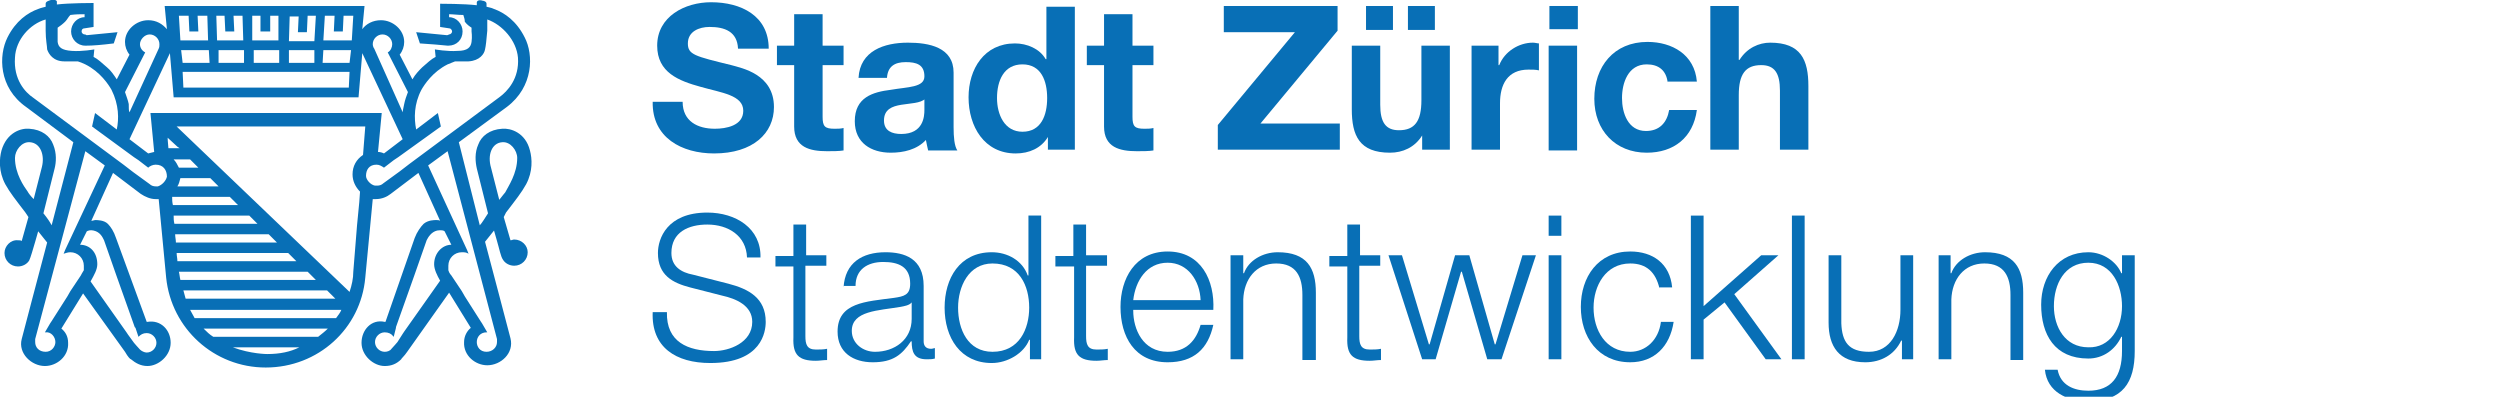 <?xml version="1.0" encoding="utf-8"?>
<!-- Generator: Adobe Illustrator 21.1.0, SVG Export Plug-In . SVG Version: 6.00 Build 0)  -->
<svg version="1.1" id="Ebene_1" xmlns="http://www.w3.org/2000/svg" xmlns:xlink="http://www.w3.org/1999/xlink" x="0px" y="0px"
	 width="334px" height="53px" viewBox="0 0 334 53" enable-background="new 0 0 334 53" xml:space="preserve">
<style type="text/css">
	.st0{display:none;}
	.st1{display:inline;}
	.st2{fill:#0070BC;}
	.st3{fill:#086FB6;}
</style>
<g id="Ebene_1" class="st0">
	<g class="st1">
		<g>
			<path class="st2" d="M90.2,13.3c0,2.5,1.9,3.5,4.1,3.5c1.4,0,3.6-0.4,3.6-2.3c0-2-2.8-2.4-5.6-3.1c-2.8-0.7-5.6-1.8-5.6-5.3
				c0-3.8,3.6-5.7,7-5.7c3.9,0,7.5,1.7,7.5,6h-4c-0.1-2.3-1.7-2.8-3.7-2.8c-1.3,0-2.8,0.6-2.8,2.1c0,1.4,0.9,1.6,5.6,2.8
				c1.4,0.3,5.6,1.2,5.6,5.5c0,3.4-2.7,6-7.8,6c-4.1,0-8-2-8-6.7L90.2,13.3L90.2,13.3z"/>
			<path class="st2" d="M109,6h2.7v2.5H109v6.7c0,1.3,0.3,1.6,1.6,1.6c0.4,0,0.8,0,1.2-0.1v2.9c-0.6,0.1-1.4,0.1-2.2,0.1
				c-2.3,0-4.3-0.5-4.3-3.2v-8h-2.3V6h2.3V1.9h3.7C109,1.9,109,6,109,6z"/>
			<path class="st2" d="M114.3,10.1c0.2-3.5,3.3-4.5,6.4-4.5c2.7,0,6,0.6,6,3.9v7.1c0,1.2,0.1,2.5,0.5,3h-3.8
				c-0.1-0.4-0.2-0.9-0.3-1.3c-1.2,1.2-2.9,1.7-4.6,1.7c-2.6,0-4.6-1.3-4.6-4.1c0-3.1,2.3-3.8,4.6-4.1c2.3-0.3,4.4-0.3,4.4-1.8
				c0-1.6-1.1-1.8-2.4-1.8c-1.4,0-2.3,0.6-2.5,2C118,10.1,114.3,10.1,114.3,10.1z M122.9,12.9c-0.6,0.6-1.9,0.6-3.1,0.8
				c-1.2,0.2-2.2,0.6-2.2,2c0,1.4,1.1,1.7,2.3,1.7c2.9,0,3-2.3,3-3.1C122.9,14.3,122.9,12.9,122.9,12.9z"/>
			<g>
				<path class="st2" d="M139.3,17.8L139.3,17.8c-0.9,1.5-2.4,2.1-4.2,2.1c-4.1,0-6.1-3.5-6.1-7.3c0-3.6,2-7,6-7c1.6,0,3.2,0.7,4,2
					h0.1V0.8h3.7v18.7h-3.5L139.3,17.8L139.3,17.8z M136.1,8.4c-2.4,0-3.3,2.1-3.3,4.3c0,2.1,1,4.4,3.3,4.4c2.5,0,3.2-2.1,3.2-4.4
					C139.3,10.5,138.5,8.4,136.1,8.4z"/>
				<path class="st2" d="M150.9,6h2.7v2.5h-2.7v6.7c0,1.3,0.3,1.6,1.6,1.6c0.4,0,0.8,0,1.2-0.1v2.9c-0.6,0.1-1.4,0.1-2.2,0.1
					c-2.3,0-4.3-0.5-4.3-3.2v-8h-2.3V6h2.3V1.9h3.7L150.9,6L150.9,6z"/>
			</g>
			<path class="st2" d="M163,16.3l10-12h-9.3V0.8h14.7V4l-10,12h10.3v3.5H163L163,16.3L163,16.3z"/>
			<path class="st2" d="M193.7,19.5h-3.5v-1.9h-0.1c-0.9,1.5-2.6,2.3-4.1,2.3c-4,0-5-2.2-5-5.6V6h3.7v7.7c0,2.2,0.7,3.3,2.4,3.3
				c2,0,2.9-1.1,2.9-3.9V6h3.7L193.7,19.5L193.7,19.5z M182.9,0.8h3.5v3.1h-3.5V0.8z M188.3,0.8h3.5v3.1h-3.5V0.8z"/>
			<path class="st2" d="M197.1,6h3.5v2.5h0.1c0.7-1.7,2.5-2.9,4.3-2.9c0.3,0,0.6,0.1,0.8,0.1v3.5c-0.3-0.1-0.9-0.1-1.3-0.1
				c-2.7,0-3.7,2-3.7,4.4v6.1h-3.7L197.1,6L197.1,6z"/>
			<path class="st2" d="M211.8,3.9h-3.7V0.8h3.7V3.9z M208.1,6h3.7v13.6h-3.7V6z"/>
			<path class="st2" d="M224.1,10.7c-0.2-1.5-1.2-2.3-2.8-2.3c-2.4,0-3.2,2.4-3.2,4.4c0,1.9,0.8,4.3,3.1,4.3c1.7,0,2.7-1.1,3-2.8
				h3.6c-0.5,3.6-3,5.6-6.5,5.6c-4.1,0-6.8-2.9-6.8-6.9c0-4.2,2.5-7.3,6.9-7.3c3.2,0,6.1,1.7,6.4,5.1
				C227.7,10.7,224.1,10.7,224.1,10.7z"/>
			<path class="st2" d="M230.2,0.8h3.7v7.1h0.1c0.9-1.5,2.6-2.3,4-2.3c4,0,5,2.2,5,5.6v8.3h-3.7v-7.7c0-2.2-0.7-3.3-2.4-3.3
				c-2,0-2.9,1.1-2.9,3.9v7.1h-3.7L230.2,0.8L230.2,0.8z"/>
			<g>
				<path class="st2" d="M87.4,29.3h8.3c3.4,0,5.6,2,5.6,5.3c0,3.4-2.2,5.4-5.6,5.4h-6.5v8h-1.8V29.3L87.4,29.3z M89.2,38.4h6.1
					c2.5,0,4.2-1.3,4.2-3.8c0-2.6-1.7-3.8-4.2-3.8h-6.1V38.4z"/>
				<path class="st2" d="M104.1,34.5h1.5v3.2h0.1c0.8-2.2,2.7-3.5,5.1-3.4v1.7c-3-0.2-5,2-5,4.9V48h-1.7
					C104.1,48,104.1,34.5,104.1,34.5z"/>
				<path class="st2" d="M112.7,38.6c0.2-3.2,2.4-4.5,5.5-4.5c2.4,0,5,0.7,5,4.4v7.2c0,0.6,0.3,1,1,1c0.2,0,0.4-0.1,0.5-0.1v1.4
					c-0.4,0.1-0.6,0.1-1.1,0.1c-1.7,0-1.9-0.9-1.9-2.4h-0.1c-1.2,1.8-2.3,2.8-4.9,2.8c-2.5,0-4.5-1.2-4.5-4c0-3.8,3.7-3.9,7.3-4.4
					c1.4-0.2,2.1-0.3,2.1-1.8c0-2.2-1.6-2.8-3.5-2.8c-2,0-3.6,0.9-3.6,3.1L112.7,38.6L112.7,38.6z M121.5,40.6L121.5,40.6
					c-0.3,0.4-1,0.5-1.4,0.6c-2.8,0.5-6.3,0.5-6.3,3.1c0,1.7,1.5,2.7,3,2.7c2.5,0,4.7-1.6,4.7-4.2V40.6z M114.9,32.1v-2.6h1.8v2.6
					L114.9,32.1L114.9,32.1z M119.6,32.1v-2.6h1.8v2.6L119.6,32.1L119.6,32.1z"/>
				<path class="st2" d="M135.1,38.4c-0.1-2-1.7-3-3.5-3c-1.5,0-3.2,0.6-3.2,2.3c0,1.5,1.7,2,2.8,2.3l2.2,0.5
					c1.9,0.3,3.9,1.4,3.9,3.8c0,2.9-2.9,4.1-5.4,4.1c-3.1,0-5.3-1.5-5.6-4.8h1.7c0.1,2.2,1.8,3.4,4,3.4c1.5,0,3.7-0.7,3.7-2.6
					c0-1.6-1.5-2.1-3-2.5l-2.1-0.5c-2.1-0.6-3.8-1.3-3.8-3.6c0-2.8,2.7-3.8,5.1-3.8c2.7,0,4.9,1.4,5,4.4L135.1,38.4L135.1,38.4z"/>
				<path class="st2" d="M140.2,29.3h1.7v2.6h-1.7V29.3z M140.2,34.5h1.7V48h-1.7V34.5z"/>
				<path class="st2" d="M157.4,48h-1.5v-2.6h-0.1c-0.7,1.8-2.9,3-4.8,3c-4.1,0-6.1-3.3-6.1-7.2c0-3.8,2-7.2,6.1-7.2c2,0,4,1,4.7,3
					h0.1v-7.8h1.7V48z M151,47c3.5,0,4.7-3,4.7-5.8c0-2.8-1.2-5.8-4.7-5.8c-3.1,0-4.4,3-4.4,5.8S147.9,47,151,47z"/>
				<path class="st2" d="M161.1,29.3h1.7v2.6h-1.7V29.3z M161.1,34.5h1.7V48h-1.7V34.5z"/>
				<path class="st2" d="M166.3,38.6c0.2-3.2,2.4-4.5,5.5-4.5c2.4,0,5,0.7,5,4.4v7.2c0,0.6,0.3,1,1,1c0.2,0,0.4-0.1,0.5-0.1v1.4
					c-0.4,0.1-0.6,0.1-1.1,0.1c-1.7,0-1.9-0.9-1.9-2.4h-0.1c-1.2,1.8-2.3,2.8-4.9,2.8c-2.5,0-4.5-1.2-4.5-4c0-3.8,3.7-3.9,7.3-4.4
					c1.4-0.2,2.1-0.3,2.1-1.8c0-2.2-1.6-2.8-3.5-2.8c-2,0-3.6,0.9-3.6,3.1L166.3,38.6L166.3,38.6L166.3,38.6z M175.2,40.6
					L175.2,40.6c-0.3,0.4-1,0.5-1.4,0.6c-2.8,0.5-6.3,0.5-6.3,3.1c0,1.7,1.5,2.7,3,2.7c2.5,0,4.7-1.6,4.7-4.2V40.6z"/>
				<path class="st2" d="M180.7,29.3h1.7V48h-1.7V29.3z"/>
				<path class="st2" d="M197.9,48h-1.5v-2.6h-0.1c-0.7,1.8-2.9,3-4.8,3c-4.1,0-6.1-3.3-6.1-7.2c0-3.8,2-7.2,6.1-7.2c2,0,4,1,4.7,3
					h0.1v-7.8h1.6L197.9,48L197.9,48L197.9,48z M191.5,47c3.5,0,4.7-3,4.7-5.8c0-2.8-1.2-5.8-4.7-5.8c-3.1,0-4.4,3-4.4,5.8
					S188.4,47,191.5,47z"/>
				<path class="st2" d="M202.6,41.7c0,2.4,1.3,5.3,4.5,5.3c2.4,0,3.7-1.4,4.3-3.5h1.6c-0.7,3.1-2.5,4.8-5.9,4.8
					c-4.3,0-6.1-3.3-6.1-7.2c0-3.6,1.8-7.2,6.1-7.2c4.4,0,6.1,3.8,6,7.6L202.6,41.7L202.6,41.7z M211.3,40.3
					c-0.1-2.5-1.6-4.8-4.3-4.8c-2.7,0-4.2,2.4-4.5,4.8H211.3z"/>
				<path class="st2" d="M215.7,34.5h1.5V37h0.1c0.8-1.8,2.6-3,4.8-3c4.1,0,6.1,3.3,6.1,7.2s-2,7.2-6.1,7.2c-2,0-4-1-4.7-3h-0.1V53
					h-1.7L215.7,34.5L215.7,34.5z M222.1,35.5c-3.6,0-4.7,2.7-4.7,5.8c0,2.8,1.2,5.8,4.7,5.8c3.1,0,4.4-3,4.4-5.8
					C226.6,38.4,225.3,35.5,222.1,35.5z"/>
				<path class="st2" d="M231.1,38.6c0.2-3.2,2.4-4.5,5.5-4.5c2.4,0,5,0.7,5,4.4v7.2c0,0.6,0.3,1,1,1c0.2,0,0.4-0.1,0.5-0.1v1.4
					c-0.4,0.1-0.6,0.1-1.1,0.1c-1.7,0-1.9-0.9-1.9-2.4H240c-1.2,1.8-2.3,2.8-4.9,2.8c-2.5,0-4.5-1.2-4.5-4c0-3.8,3.7-3.9,7.3-4.4
					c1.4-0.2,2.1-0.3,2.1-1.8c0-2.2-1.6-2.8-3.5-2.8c-2,0-3.6,0.9-3.6,3.1L231.1,38.6L231.1,38.6L231.1,38.6z M240,40.6L240,40.6
					c-0.3,0.4-1,0.5-1.4,0.6c-2.8,0.5-6.3,0.5-6.3,3.1c0,1.7,1.5,2.7,3,2.7c2.5,0,4.7-1.6,4.7-4.2L240,40.6L240,40.6z"/>
				<path class="st2" d="M245.4,34.5h1.5v3.2h0.1c0.8-2.2,2.7-3.5,5.1-3.4v1.7c-3-0.2-5,2-5,4.9V48h-1.7L245.4,34.5L245.4,34.5z"/>
				<path class="st2" d="M256.8,34.5h2.8v1.4h-2.8V45c0,1.1,0.2,1.7,1.3,1.8c0.5,0,0.9,0,1.4-0.1v1.4c-0.5,0-1,0.1-1.5,0.1
					c-2.2,0-3-0.7-2.9-3v-9.3h-2.4v-1.4h2.4v-4.1h1.7L256.8,34.5L256.8,34.5z"/>
				<path class="st2" d="M263.5,41.7c0,2.4,1.3,5.3,4.5,5.3c2.4,0,3.7-1.4,4.2-3.5h1.7c-0.7,3.1-2.5,4.8-5.9,4.8
					c-4.3,0-6.1-3.3-6.1-7.2c0-3.6,1.8-7.2,6.1-7.2c4.4,0,6.1,3.8,6,7.6L263.5,41.7L263.5,41.7z M272.2,40.3
					c-0.1-2.5-1.6-4.8-4.3-4.8c-2.7,0-4.2,2.4-4.5,4.8H272.2z"/>
				<path class="st2" d="M276.6,34.5h1.5v2.3h0.1c0.9-1.6,2.3-2.7,4.4-2.7c1.8,0,3.4,0.9,3.9,2.6c0.8-1.8,2.5-2.6,4.3-2.6
					c3,0,4.5,1.5,4.5,4.7V48h-1.7v-9.1c0-2.2-0.8-3.4-3.2-3.4c-2.9,0-3.7,2.4-3.7,4.9V48h-1.7v-9.2c0-1.8-0.7-3.4-2.8-3.4
					c-2.9,0-4,2.2-4,5V48h-1.6L276.6,34.5L276.6,34.5L276.6,34.5z"/>
				<path class="st2" d="M300,41.7c0,2.4,1.3,5.3,4.5,5.3c2.4,0,3.7-1.4,4.2-3.5h1.7c-0.7,3.1-2.5,4.8-5.9,4.8
					c-4.3,0-6.1-3.3-6.1-7.2c0-3.6,1.8-7.2,6.1-7.2c4.4,0,6.1,3.8,6,7.6L300,41.7L300,41.7z M308.8,40.3c-0.1-2.5-1.6-4.8-4.3-4.8
					c-2.7,0-4.2,2.4-4.5,4.8H308.8z"/>
				<path class="st2" d="M313.1,34.5h1.6v2.3h0.1c0.6-1.6,2.4-2.7,4.3-2.7c3.8,0,5,2,5,5.2V48h-1.7v-8.4c0-2.3-0.8-4.1-3.4-4.1
					c-2.6,0-4.2,2-4.2,4.6V48h-1.6V34.5z"/>
				<path class="st2" d="M330.4,34.5h2.8v1.4h-2.8V45c0,1.1,0.2,1.7,1.3,1.8c0.5,0,0.9,0,1.4-0.1v1.4c-0.5,0-1,0.1-1.5,0.1
					c-2.2,0-3-0.7-2.9-3v-9.3h-2.4v-1.4h2.4v-4.1h1.7L330.4,34.5L330.4,34.5z"/>
			</g>
		</g>
		<g>
			<path class="st2" d="M68.3,31.9c-0.2,0-0.3,0-0.5,0.1l-0.9-3.1l0.4-0.6c1.3-1.7,2.1-2.7,2.7-3.8c0.9-1.7,0.8-3.4,0.5-4.5
				c-0.7-2.4-2.6-3-3.7-2.9c-1.7,0.1-2.7,1-3.2,2.1c-0.5,1.2-0.4,2.4-0.2,3.2l1.5,5.9c-0.5,0.6-0.9,1.2-1.1,1.6l-2.8-11l6.3-4.7
				c3.6-2.7,3.6-6.9,2.4-9.3c-1.1-2.2-2.7-3.3-4.1-3.8C65.2,1,64.9,1,64.7,0.9c0-0.2,0-0.3,0-0.4c0-0.3-0.4-0.4-0.7-0.5
				c-0.6-0.1-0.8,0.1-0.8,0.2l0,0.4c-1.5-0.2-4.8-0.1-4.8-0.1l0,0.9v2.3l1.3,0.2c0.1,0,0.3,0.1,0.3,0.4c0,0.2-0.2,0.4-0.4,0.4
				c-0.2,0-0.2,0.1-0.3,0h0l-4-0.4l0.5,1.5c1.6,0.2,2.8,0.3,3.7,0.3c0,0,0.1,0,0.1,0c1.1,0,1.9-0.9,1.9-1.9c0-1-0.8-1.9-1.8-1.9V1.9
				c0.5,0,1.2,0,1.9,0.1c0.1,0.3,0.2,0.6,0.5,0.9c0.3,0.3,0.7,0.6,0.9,0.8l0,0.5c0,0,0,0.8,0,1.4c-0.1,0.6-0.5,1.1-1.9,1.2
				c-1.4,0-3-0.2-3-0.2l0.1,1c-0.5,0.3-1.1,0.8-1.8,1.4c-0.5,0.4-0.9,1-1.3,1.6l-1.7-3.3c0.4-0.5,0.6-1.1,0.6-1.7
				c0-1.6-1.5-2.9-3-2.9c-1,0-1.9,0.5-2.5,1.2l0.3-3.1H35.6h-0.5H22l0.3,3.1c-0.5-0.7-1.4-1.2-2.5-1.2c-1.6,0-3,1.3-3,2.9
				c0,0.6,0.2,1.2,0.6,1.7l-1.7,3.3c-0.4-0.7-0.9-1.2-1.3-1.6c-0.7-0.6-1.2-1.1-1.8-1.4l0.1-1c0,0-1.7,0.3-3,0.2
				C8.2,6.7,7.8,6.2,7.8,5.6c-0.1-0.6,0-1.4,0-1.4l0-0.5C8,3.5,8.3,3.3,8.7,2.9C9,2.6,9.1,2.3,9.2,2c0.7-0.1,1.4-0.1,1.9-0.1v0.4
				c-1,0.1-1.8,0.9-1.8,1.9c0,1.1,0.9,1.9,1.9,1.9c0,0,0.1,0,0.1,0c0.9,0,2.1-0.2,3.7-0.3l0.5-1.5l-4,0.4h0c-0.1,0-0.1,0-0.3,0
				c-0.2,0-0.4-0.2-0.4-0.4c0-0.2,0.2-0.4,0.3-0.4l1.3-0.2V1.4l0-0.9c0,0-3.3,0-4.8,0.1l0-0.4c0-0.1-0.2-0.4-0.8-0.2
				C6.4,0.1,6.1,0.2,6.1,0.5c0,0.1,0,0.2,0,0.4C5.8,1,5.5,1,5.1,1.2C3.7,1.7,2.1,2.8,1,5c-1.2,2.3-1.2,6.6,2.4,9.3l6.3,4.7L6.9,30
				c-0.3-0.3-0.7-1-1.1-1.6l1.5-6c0.2-0.9,0.3-2.1-0.2-3.2c-0.4-1.1-1.5-2-3.2-2.1c-1.1-0.1-3,0.5-3.7,2.9c-0.3,1.1-0.4,2.8,0.5,4.5
				c0.6,1.1,1.4,2.1,2.7,3.8l0.4,0.6L2.9,32c-0.2,0-0.3-0.1-0.5-0.1c-1.1,0-1.8,0.8-1.8,1.7c0,1,0.8,1.8,1.8,1.8
				c0.6,0,1.2-0.3,1.5-0.8c0.3-0.4,0.5-1.5,0.8-2.5l0.4-1.4l1.2,1.5C5.6,34.9,3,44.9,2.9,45.1C2.5,47,4.2,48.7,6,48.7
				c1.6,0,3.1-1.3,3.1-3.1c0-0.8-0.4-1.5-0.9-1.9l2.9-4.6l5.5,7.8c0.4,0.6,0.8,0.9,0.8,0.9c0.6,0.6,1.3,0.9,2.2,0.9
				c1.5,0,3.1-1.4,3.1-3.1c0-1.7-1.3-3.1-3.1-2.8c0,0-0.1,0-0.1,0l-3.9-11.2c-0.3-0.9-0.7-1.5-1.1-1.9c-0.6-0.5-1.4-0.5-1.7-0.5
				c-0.1,0-0.3,0-0.5,0.1l2.9-6.3l3.7,2.8c0.5,0.4,1.2,0.7,1.9,0.7c0.1,0,0.3,0,0.4,0l1,10.4c0.3,3.5,2,6.6,4.5,8.7v0h0
				c2.3,2,5.3,3.2,8.6,3.2c6.9,0,12.6-5.2,13.2-11.9l1-10.4c0.1,0,0.2,0,0.4,0c0.7,0,1.4-0.3,2-0.7l3.7-2.8l2.9,6.3
				c-0.2,0-0.4-0.1-0.5-0.1c-0.3,0-1.2,0-1.7,0.5c-0.4,0.4-0.8,1-1.1,1.9l-3.9,11.2c0,0-0.1,0-0.1,0c-1.8-0.3-3.1,1.1-3.1,2.8
				c0,1.7,1.6,3.1,3.1,3.1c0.9,0,1.6-0.4,2.2-0.9c0.1,0,0.4-0.3,0.8-0.9l5.5-7.8l2.9,4.6c-0.5,0.4-0.9,1-0.9,1.9
				c-0.1,1.8,1.5,3.1,3.1,3.1c1.8,0,3.5-1.7,3.1-3.6c0-0.2-2.7-10.1-3.4-12.9l1.2-1.5l0.4,1.4c0.3,1,0.5,2.1,0.8,2.5
				c0.3,0.5,0.9,0.8,1.5,0.8c1,0,1.8-0.8,1.8-1.8C70.1,32.7,69.3,31.8,68.3,31.9z M5.5,22.3l-1.1,4.3c-0.4-0.5-0.7-0.9-0.8-1
				C3.2,24.9,2,23.2,2,21.1c0-1,0.9-2.2,2-2.1C5.4,19.1,6,20.7,5.5,22.3z M50.8,4.6c0.7,0,1.3,0.7,1.3,1.3c0,0.5-0.3,0.9-0.7,1.1
				l2.7,5.3c-0.2,0.6-0.4,1.1-0.5,1.6c-0.1,0.5-0.1,0.8-0.2,1.1l-3.9-8.5c-0.1-0.2-0.2-0.4-0.2-0.6C49.5,5.1,50.1,4.6,50.8,4.6z
				 M43.2,2.1h1.2l-0.1,2.1h1.2l0.1-2.1h1.3l-0.2,3.3H43L43.2,2.1z M43,6.6h3.6l-0.1,1.7h-3.6L43,6.6z M35.1,9.5h0.4h10.9l-0.1,2.1
				H35.9h-1.1H24.4l-0.1-2.1H35.1z M33.6,6.6h1.5h0.4h1.5l0,1.7h-1.5h-0.4h-1.5L33.6,6.6z M38.5,2.1h1.2l-0.1,2.1h1.2l0.1-2.1h1.1
				l-0.1,3.3h-3.4L38.5,2.1z M38.4,6.6h3.4l-0.1,1.7h-3.4L38.4,6.6z M34.7,2.1l0,2.1H36V2.1h1.1l0,3.3h-1.5h-0.4h-1.5l0-3.3
				C33.6,2.1,34.7,2.1,34.7,2.1z M32.4,8.3H29l-0.1-1.7h3.4L32.4,8.3z M29.9,2.1l0.1,2.1h1.2l-0.1-2.1h1.2l0.1,3.3h-3.4l-0.1-3.3
				C28.8,2.1,29.9,2.1,29.9,2.1z M27.8,8.3h-3.6l-0.1-1.7h3.6L27.8,8.3z M25.1,2.1l0.1,2.1h1.2l-0.1-2.1h1.2l0.2,3.3H24l-0.2-3.3
				C23.8,2.1,25.1,2.1,25.1,2.1z M19.2,7c-0.4-0.2-0.6-0.7-0.6-1.1c0-0.7,0.6-1.3,1.3-1.3c0.7,0,1.3,0.6,1.3,1.3
				c0,0.2-0.1,0.4-0.2,0.6L17.2,15c0-0.2-0.1-0.6-0.2-1.1c-0.1-0.5-0.3-1.1-0.5-1.6L19.2,7z M12.5,30.7c0.8,0.2,1.2,0.9,1.4,1.3
				c0.1,0.3,2.9,8.3,4.1,11.6l0,0.1l0.4,1.2l0.1-0.1c0.2-0.3,0.6-0.4,1.1-0.4c0.7,0,1.3,0.6,1.3,1.3c0,0.7-0.6,1.3-1.3,1.3
				c-0.3,0-0.7-0.1-0.9-0.4c-0.2-0.2-0.8-0.9-0.8-0.9l-0.8-1.1l-0.2-0.3l-4.8-6.8c0.5-0.8,0.9-1.6,0.9-2.2c0-1.6-1-2.6-2.3-2.6
				l0.9-1.8C11.7,30.7,12,30.6,12.5,30.7z M8.7,33.3l-0.2,0.5c0.3-0.2,0.6-0.2,0.9-0.2c1,0,1.8,0.8,1.8,1.8c0,0.1,0,0.2,0,0.3
				c0,0,0,0.1,0,0.1c0,0,0,0.1,0,0.2l0,0c-0.1,0.4-0.4,0.7-0.4,0.7l-1.4,2.1l-0.4,0.7l-2.1,3.3l-0.2,0.3l-0.7,1.1H6
				c0.8,0,1.3,0.6,1.3,1.3c0,0.5-0.4,1.3-1.2,1.3c-0.8,0-1.4-0.6-1.4-1.3c0-0.1,0-0.3,0-0.4l6.6-25l2.6,1.9L8.7,33.3z M21,24.7
				c-0.1,0-0.2,0-0.3,0c-0.3,0-0.6-0.1-0.8-0.2l-2.1-1.6l-1.3-1L4.4,13.1c-1.1-0.8-2.7-2.6-2.5-5.4C2.1,5.3,4,3.2,6,2.6
				c0,0.5,0,1.1,0,1.5c0.1,1.2,0.2,2.1,0.3,2.5C6.5,7.2,7,8.1,8.6,8.1c0.5,0,1.2,0,1.8,0c0.3,0.1,0.7,0.3,1,0.4c2,1,3,2.7,3.5,3.4
				c1,1.9,1,3.8,0.7,5.2L12.6,15l-0.4,1.8l5.6,4.1l0.6,0.4l1.3,1c0.3-0.2,0.6-0.4,1-0.4l0,0c1,0,1.4,0.7,1.4,1.5
				C22.1,23.9,21.6,24.5,21,24.7z M22.5,20.7c-0.2-1.4-0.3-2.8-0.3-2.8l2.8,3h-2.3C22.6,20.8,22.6,20.7,22.5,20.7z M23.9,22.6h2.9
				l1.6,1.5h-4.5c0.1-0.3,0.1-0.6,0.1-0.9C24,23,23.9,22.8,23.9,22.6z M22.9,25.9h7.3l1.6,1.5H23C22.9,26.9,22.9,26.4,22.9,25.9z
				 M23.1,29.2h10.5l1.6,1.5h-12C23.2,30.2,23.1,29.7,23.1,29.2z M23.3,32.4H37l1.6,1.5H23.5C23.4,33.5,23.4,33,23.3,32.4z
				 M23.7,35.7h16.7l1.6,1.5H24C23.9,36.8,23.8,36.3,23.7,35.7z M35.5,47.3c-2,0-4.1-0.4-6.2-1.7h12.2
				C39.9,46.6,37.4,47.3,35.5,47.3z M43.3,43.8H27.1c-0.4-0.4-0.9-1-1.2-1.5h18.7C44.3,42.8,43.8,43.3,43.3,43.8z M25,40.6
				c-0.2-0.5-0.4-1-0.5-1.5h19.4l1.6,1.5H25z M48.2,20.6c-0.8,0.6-1.4,1.5-1.4,2.6c0,0.9,0.4,1.7,1,2.3l-0.1,1.4l-0.3,3.1l-0.5,6.2
				c-0.1,0.9-0.2,1.9-0.5,2.7l-23-22.1h25.1L48.2,20.6z M20,15.1l0.5,5.1c-0.3,0-0.6,0.1-0.8,0.2l-2.5-1.9l5.3-11.4l0.5,5.9h11.8
				h1.1h11.8l0.5-5.9l5.3,11.4L51,20.4c-0.3-0.1-0.5-0.2-0.8-0.2l0.5-5.1C50.7,15.1,20,15.1,20,15.1z M54.4,21.9l-1.3,1l-2.2,1.6
				c-0.2,0.2-0.5,0.2-0.8,0.2c-0.1,0-0.2,0-0.3,0c-0.6-0.2-1.1-0.8-1.1-1.3c0-0.7,0.4-1.5,1.4-1.5l0,0c0.4,0,0.7,0.2,1,0.4l1.3-1
				l0.6-0.4l5.6-4.1L58.1,15l-2.9,2.2c-0.3-1.4-0.3-3.3,0.7-5.2c0.4-0.7,1.5-2.4,3.5-3.4c0.4-0.2,0.7-0.3,1-0.4c0.6,0,1.2,0,1.8,0
				c1.5,0,2.1-1,2.2-1.6c0.1-0.4,0.2-1.3,0.3-2.5c0-0.4,0-1,0-1.5c2,0.6,3.9,2.7,4.1,5.1c0.2,2.9-1.3,4.6-2.5,5.4L54.4,21.9z
				 M53.8,44.2l-0.2,0.3l-0.8,1.1c0,0-0.6,0.7-0.8,0.9c-0.2,0.2-0.6,0.4-0.9,0.4c-0.7,0-1.3-0.6-1.3-1.3c0-0.7,0.6-1.3,1.3-1.3
				c0.5,0,0.8,0.2,1.1,0.4l0.1,0.1l0.4-1.2l0-0.1c1.1-3.3,3.9-11.2,4.1-11.6c0.2-0.4,0.5-1.1,1.4-1.3c0.5-0.1,0.8,0,1,0.1l0.9,1.8
				c-1.3,0-2.3,1-2.3,2.6c0,0.7,0.4,1.4,0.9,2.2L53.8,44.2z M66,45.1c0,0.2,0,0.3,0,0.4c0,0.7-0.5,1.3-1.4,1.3
				c-0.8,0-1.3-0.7-1.3-1.3c0-0.7,0.6-1.3,1.3-1.3h0.1l-0.7-1.1l-0.2-0.3l-2.1-3.3l-0.4-0.7L60,36.7c0,0-0.2-0.4-0.4-0.7l0,0
				c0-0.1,0-0.1,0-0.2c0,0,0-0.1,0-0.1c0-0.1,0-0.2,0-0.3c0-1,0.8-1.8,1.8-1.8c0.3,0,0.6,0.1,0.9,0.2L62,33.3L56.8,22l2.6-1.9
				L66,45.1z M66.3,26.6l-1.1-4.3c-0.4-1.6,0.1-3.2,1.5-3.4c1.1-0.1,2,1.1,2,2.1c0,2.1-1.2,3.8-1.7,4.5C67,25.7,66.7,26.1,66.3,26.6
				z"/>
		</g>
	</g>
</g>
<g id="Ebene_3">
	<g>
		<g>
			<path class="st3" d="M91.2,13.6c0,2.6,2,3.6,4.3,3.6c1.5,0,3.8-0.4,3.8-2.4c0-2.1-2.9-2.4-5.7-3.2c-2.9-0.8-5.8-1.9-5.8-5.5
				c0-3.9,3.7-5.8,7.2-5.8c4,0,7.7,1.8,7.7,6.2h-4.1c-0.1-2.3-1.8-2.9-3.8-2.9c-1.4,0-2.9,0.6-2.9,2.2c0,1.5,0.9,1.7,5.8,2.9
				c1.4,0.4,5.7,1.2,5.7,5.6c0,3.5-2.8,6.2-8,6.2c-4.3,0-8.3-2.1-8.2-6.9H91.2z"/>
			<path class="st3" d="M109.9,6.1h2.8v2.6h-2.8v6.9c0,1.3,0.3,1.6,1.6,1.6c0.4,0,0.8,0,1.2-0.1v3c-0.6,0.1-1.5,0.1-2.2,0.1
				c-2.3,0-4.4-0.5-4.4-3.3V8.7h-2.3V6.1h2.3V1.9h3.8V6.1z"/>
			<path class="st3" d="M114.7,10.4c0.2-3.6,3.4-4.7,6.6-4.7c2.8,0,6.1,0.6,6.1,4v7.3c0,1.3,0.1,2.5,0.5,3.1H124
				c-0.1-0.4-0.2-0.9-0.3-1.4c-1.2,1.3-3,1.7-4.7,1.7c-2.6,0-4.8-1.3-4.8-4.2c0-3.2,2.4-3.9,4.8-4.2c2.3-0.4,4.5-0.3,4.5-1.8
				c0-1.6-1.1-1.9-2.5-1.9c-1.5,0-2.4,0.6-2.5,2.1H114.7z M123.6,13.2c-0.6,0.6-2,0.6-3.2,0.8c-1.2,0.2-2.3,0.6-2.3,2.1
				c0,1.4,1.1,1.8,2.3,1.8c3,0,3.1-2.4,3.1-3.2V13.2z"/>
			<g>
				<path class="st3" d="M140,18.3L140,18.3c-0.9,1.5-2.5,2.2-4.3,2.2c-4.2,0-6.3-3.6-6.3-7.5c0-3.8,2.1-7.2,6.2-7.2
					c1.6,0,3.3,0.7,4.1,2.1h0.1v-7h3.8V20H140V18.3z M136.6,8.6c-2.5,0-3.4,2.2-3.4,4.5c0,2.2,1,4.5,3.4,4.5c2.5,0,3.3-2.2,3.3-4.5
					C139.9,10.8,139.1,8.6,136.6,8.6z"/>
				<path class="st3" d="M151.3,6.1h2.8v2.6h-2.8v6.9c0,1.3,0.3,1.6,1.6,1.6c0.4,0,0.8,0,1.2-0.1v3c-0.6,0.1-1.5,0.1-2.2,0.1
					c-2.3,0-4.4-0.5-4.4-3.3V8.7h-2.3V6.1h2.3V1.9h3.8V6.1z"/>
			</g>
			<path class="st3" d="M162.7,16.7L173,4.3h-9.5V0.8h15.2v3.3l-10.3,12.4h10.6V20h-16.3V16.7z"/>
			<path class="st3" d="M193.7,20H190v-1.9H190c-1,1.6-2.6,2.3-4.3,2.3c-4.1,0-5.1-2.3-5.1-5.8V6.1h3.8V14c0,2.3,0.7,3.4,2.5,3.4
				c2.1,0,3-1.2,3-4V6.1h3.8V20z M182.5,0.8h3.6v3.2h-3.6V0.8z M188.1,0.8h3.6v3.2h-3.6V0.8z"/>
			<path class="st3" d="M196.6,6.1h3.6v2.6h0.1c0.7-1.8,2.6-3,4.5-3c0.3,0,0.6,0.1,0.8,0.1v3.6c-0.4-0.1-0.9-0.1-1.4-0.1
				c-2.8,0-3.8,2-3.8,4.5V20h-3.8V6.1z"/>
			<path class="st3" d="M210.8,3.9h-3.8V0.8h3.8V3.9z M206.9,6.1h3.8v14h-3.8V6.1z"/>
			<path class="st3" d="M222.8,11c-0.2-1.6-1.2-2.4-2.8-2.4c-2.5,0-3.3,2.5-3.3,4.5c0,2,0.8,4.4,3.2,4.4c1.8,0,2.8-1.1,3.1-2.8h3.7
				c-0.5,3.7-3.1,5.7-6.7,5.7c-4.2,0-7-3-7-7.2c0-4.3,2.6-7.6,7.1-7.6c3.3,0,6.3,1.7,6.6,5.3H222.8z"/>
			<path class="st3" d="M228.5,0.8h3.8V8h0.1c1-1.6,2.6-2.3,4.1-2.3c4.1,0,5.1,2.3,5.1,5.8V20h-3.8v-7.9c0-2.3-0.7-3.4-2.5-3.4
				c-2.1,0-3,1.2-3,4V20h-3.8V0.8z"/>
			<g>
				<path class="st3" d="M89.1,41.7c-0.1,4,2.8,5.2,6.3,5.2c2,0,5.1-1.1,5.1-3.9c0-2.2-2.2-3.1-4-3.5l-4.3-1.1
					c-2.3-0.6-4.3-1.6-4.3-4.6c0-1.9,1.2-5.4,6.6-5.4c3.8,0,7.2,2.1,7.1,6h-1.8c-0.1-2.9-2.5-4.4-5.3-4.4c-2.5,0-4.8,1-4.8,3.8
					c0,1.8,1.3,2.6,2.9,2.9l4.7,1.2c2.7,0.7,5,1.9,5,5.1c0,1.3-0.5,5.5-7.4,5.5c-4.6,0-7.9-2.1-7.7-6.8H89.1z"/>
				<path class="st3" d="M107.6,34.1h2.8v1.4h-2.8v9.4c0,1.1,0.2,1.8,1.4,1.8c0.5,0,1,0,1.5-0.1v1.5c-0.5,0-1,0.1-1.5,0.1
					c-2.3,0-3.1-0.8-3-3.1v-9.5h-2.4v-1.4h2.4v-4.2h1.7V34.1z"/>
				<path class="st3" d="M112.7,38.4c0.2-3.3,2.5-4.7,5.6-4.7c2.5,0,5.1,0.8,5.1,4.5v7.4c0,0.6,0.3,1,1,1c0.2,0,0.4-0.1,0.5-0.1v1.4
					c-0.4,0.1-0.6,0.1-1.1,0.1c-1.7,0-2-1-2-2.4h-0.1c-1.2,1.8-2.4,2.8-5.1,2.8c-2.6,0-4.7-1.3-4.7-4.1c0-3.9,3.8-4,7.5-4.5
					c1.4-0.2,2.2-0.4,2.2-1.9c0-2.3-1.6-2.9-3.6-2.9c-2.1,0-3.7,1-3.7,3.2H112.7z M121.8,40.4L121.8,40.4c-0.3,0.4-1,0.5-1.5,0.6
					c-2.9,0.5-6.5,0.5-6.5,3.2c0,1.7,1.5,2.8,3.1,2.8c2.6,0,4.9-1.6,4.9-4.4V40.4z"/>
				<path class="st3" d="M139.2,48h-1.6v-2.6h-0.1c-0.7,1.8-2.9,3.1-5,3.1c-4.2,0-6.3-3.4-6.3-7.4c0-3.9,2-7.4,6.3-7.4
					c2.1,0,4.1,1.1,4.8,3.1h0.1v-8h1.7V48z M132.6,47c3.6,0,4.9-3.1,4.9-5.9c0-2.9-1.3-5.9-4.9-5.9c-3.2,0-4.6,3.1-4.6,5.9
					C128,44,129.3,47,132.6,47z"/>
				<path class="st3" d="M145.1,34.1h2.8v1.4h-2.8v9.4c0,1.1,0.2,1.8,1.4,1.8c0.5,0,1,0,1.5-0.1v1.5c-0.5,0-1,0.1-1.5,0.1
					c-2.3,0-3.1-0.8-3-3.1v-9.5H141v-1.4h2.4v-4.2h1.7V34.1z"/>
				<path class="st3" d="M151.4,41.5c0,2.5,1.3,5.5,4.6,5.5c2.5,0,3.8-1.5,4.4-3.6h1.7c-0.7,3.2-2.6,5-6.1,5c-4.4,0-6.3-3.4-6.3-7.4
					c0-3.7,1.9-7.4,6.3-7.4c4.5,0,6.3,3.9,6.1,7.8H151.4z M160.4,40.1c-0.1-2.6-1.7-5-4.4-5c-2.8,0-4.3,2.4-4.6,5H160.4z"/>
				<path class="st3" d="M164.4,34.1h1.7v2.4h0.1c0.6-1.7,2.5-2.8,4.5-2.8c3.9,0,5.1,2.1,5.1,5.4v9H174v-8.7c0-2.4-0.8-4.2-3.5-4.2
					c-2.7,0-4.3,2.1-4.4,4.8V48h-1.7V34.1z"/>
				<path class="st3" d="M181.6,34.1h2.8v1.4h-2.8v9.4c0,1.1,0.2,1.8,1.4,1.8c0.5,0,1,0,1.5-0.1v1.5c-0.5,0-1,0.1-1.5,0.1
					c-2.3,0-3.1-0.8-3-3.1v-9.5h-2.4v-1.4h2.4v-4.2h1.7V34.1z"/>
				<path class="st3" d="M185.5,34.1h1.8l3.6,11.9h0.1l3.4-11.9h1.9l3.4,11.9h0.1l3.6-11.9h1.8L200.6,48h-1.9l-3.4-11.7h-0.1
					L191.8,48H190L185.5,34.1z"/>
				<path class="st3" d="M206.9,28.8h1.7v2.7h-1.7V28.8z M206.9,34.1h1.7V48h-1.7V34.1z"/>
				<path class="st3" d="M221.7,38.5c-0.5-2.1-1.7-3.3-3.9-3.3c-3.3,0-4.9,3-4.9,5.9c0,3,1.6,5.9,4.9,5.9c2.1,0,3.8-1.6,4.1-4h1.7
					c-0.5,3.3-2.6,5.4-5.8,5.4c-4.3,0-6.6-3.4-6.6-7.4s2.3-7.4,6.6-7.4c3,0,5.3,1.6,5.6,4.8H221.7z"/>
				<path class="st3" d="M225.9,28.8h1.7v12.1l7.7-6.8h2.3l-5.9,5.2L238,48h-2.1l-5.5-7.6l-2.8,2.3V48h-1.7V28.8z"/>
				<path class="st3" d="M239.4,28.8h1.7V48h-1.7V28.8z"/>
				<path class="st3" d="M255.7,48h-1.6v-2.5h-0.1c-0.9,1.9-2.7,2.9-4.8,2.9c-3.5,0-4.9-2.1-4.9-5.3v-9h1.7v9.1
					c0.1,2.5,1,3.8,3.7,3.8c2.9,0,4.2-2.8,4.2-5.6v-7.3h1.7V48z"/>
				<path class="st3" d="M258.9,34.1h1.7v2.4h0.1c0.6-1.7,2.5-2.8,4.5-2.8c3.9,0,5.1,2.1,5.1,5.4v9h-1.7v-8.7c0-2.4-0.8-4.2-3.5-4.2
					c-2.7,0-4.3,2.1-4.4,4.8V48h-1.7V34.1z"/>
				<path class="st3" d="M285.2,46.9c0,4.2-1.6,6.7-6.2,6.7c-2.8,0-5.5-1.2-5.8-4.2h1.7c0.4,2.1,2.2,2.8,4.1,2.8
					c3.1,0,4.5-1.9,4.5-5.3V45h-0.1c-0.8,1.7-2.4,2.9-4.4,2.9c-4.5,0-6.3-3.2-6.3-7.2c0-3.8,2.3-7,6.3-7c2,0,3.8,1.3,4.4,2.8h0.1
					v-2.4h1.7V46.9z M283.5,40.9c0-2.7-1.3-5.8-4.5-5.8c-3.2,0-4.6,2.9-4.6,5.8c0,2.8,1.5,5.5,4.6,5.5
					C281.9,46.5,283.5,43.8,283.5,40.9z"/>
			</g>
		</g>
		<path class="st3" d="M24.2,6.7h3.7L28,8.4h-3.6L24.2,6.7z M32.5,5.4l-0.1-3.3h-1.2l0.1,2.1h-1.2L30,2.1h-1.1l0.1,3.3H32.5z
			 M27.8,5.4l-0.1-3.3h-1.3l0.1,2.1h-1.2l-0.1-2.1h-1.3l0.2,3.3 M29.2,8.4h3.4l0-1.7h-3.4L29.2,8.4z M4.7,45.3c0,0.2,0,0.3,0,0.4
			c0,0.7,0.5,1.3,1.4,1.3c0.8,0,1.3-0.7,1.3-1.3c0-0.7-0.6-1.4-1.3-1.3l-0.1,0l0.7-1.2l0.2-0.3L9,39.6l0.4-0.7l1.4-2.1
			c0,0,0.2-0.4,0.4-0.7l0,0c0-0.1,0-0.1,0-0.2c0,0,0-0.1,0-0.1c0-0.1,0-0.2,0-0.3c0-1-0.8-1.8-1.8-1.8c-0.3,0-0.6,0.1-0.9,0.2
			l0.2-0.5L14,22.1l-2.6-1.9L4.7,45.3z M23.7,19.6l-1.3-1.2c0,0,0,0.5,0.1,1.4H24L23.7,19.6z M20.8,22L20.8,22c-0.4,0-0.8,0.2-1,0.4
			l-1.3-1L17.9,21l-5.6-4.1l0.4-1.8l2.9,2.2c0.3-1.4,0.3-3.3-0.7-5.3c-0.4-0.7-1.5-2.4-3.5-3.4c-0.4-0.2-0.7-0.3-1-0.4
			c-0.6,0-1.2,0-1.8,0c-1.5,0-2.1-1-2.3-1.6C6.3,6.2,6.1,5.3,6.1,4.1c0-0.4,0-1,0-1.5C4,3.2,2.1,5.3,2,7.7c-0.2,2.9,1.3,4.6,2.5,5.4
			l12,8.9l1.3,1l2.2,1.6c0.2,0.2,0.5,0.3,0.8,0.3c0.1,0,0.2,0,0.3,0c0.6-0.2,1.1-0.8,1.2-1.3C22.3,22.7,21.8,22,20.8,22z M35.3,5.4
			h0.4h1.5l0-3.3h-1.1v2.1h-1.3l0-2.1h-1.1l0,3.3H35.3z M11.6,30.9l-0.9,1.8c1.3,0,2.3,1,2.3,2.6c0,0.7-0.4,1.4-0.9,2.3l4.8,6.8
			l0.2,0.3l0.8,1.1c0,0,0.6,0.7,0.8,0.9c0.2,0.2,0.6,0.4,0.9,0.4c0.7,0,1.3-0.6,1.3-1.3c0-0.7-0.6-1.3-1.3-1.3
			c-0.5,0-0.8,0.2-1.1,0.5L18.5,45l-0.4-1.2l-0.1-0.1c-1.2-3.3-4-11.3-4.1-11.6c-0.2-0.4-0.5-1.1-1.4-1.3
			C12.1,30.7,11.8,30.8,11.6,30.9z M17.3,15l3.9-8.5c0.1-0.2,0.1-0.4,0.1-0.6c0-0.7-0.6-1.3-1.3-1.3c-0.7,0-1.3,0.7-1.3,1.3
			c0,0.5,0.3,0.9,0.7,1.1l-2.7,5.3c0.2,0.6,0.4,1.1,0.5,1.6C17.2,14.5,17.2,14.8,17.3,15z M53.8,15c0-0.2,0.1-0.6,0.2-1.1
			c0.1-0.5,0.3-1.1,0.5-1.6L51.8,7c0.4-0.2,0.6-0.7,0.6-1.1c0-0.7-0.6-1.3-1.3-1.3c-0.7,0-1.3,0.6-1.3,1.3c0,0.2,0.1,0.5,0.2,0.6
			L53.8,15z M4,19c-1.1-0.1-2,1.1-2,2.1c0,2.1,1.2,3.8,1.7,4.5c0.1,0.2,0.4,0.6,0.8,1l1.1-4.3C6,20.7,5.4,19.1,4,19z M47.2,2.1h-1.3
			l-0.1,2.1h-1.2l0.1-2.1h-1.3l-0.2,3.3H47L47.2,2.1z M46.9,6.7h-3.7l-0.1,1.7h3.6L46.9,6.7z M42,6.7h-3.4l0,1.7H42L42,6.7z
			 M35.8,8.4h1.5l0-1.7h-1.5h-0.4h-1.5l0,1.7h1.5H35.8z M42.2,2.1h-1.1L41,4.3h-1.2l0.1-2.1h-1.2l-0.1,3.3h3.4L42.2,2.1z M24.5,11.7
			H35h1.1h10.5l0.1-2.1H35.8h-0.4H24.4L24.5,11.7z M24.1,23.8c-0.1,0.4-0.2,0.8-0.4,1.1h5.5l-1.1-1.1H24.1z M69.2,7.7
			c-0.2-2.3-2.1-4.4-4.1-5.1c0,0.5,0,1.1,0,1.5c-0.1,1.2-0.2,2.1-0.3,2.5c-0.1,0.6-0.7,1.5-2.2,1.6c-0.5,0-1.2,0-1.8,0
			c-0.3,0.1-0.7,0.3-1,0.4c-2,1-3.1,2.7-3.5,3.4c-1,1.9-1,3.8-0.7,5.3l2.9-2.2l0.4,1.8L53.2,21l-0.6,0.4l-1.3,1
			c-0.3-0.2-0.6-0.4-1-0.4l0,0c-1,0-1.4,0.7-1.4,1.5c0,0.5,0.6,1.2,1.2,1.3c0.1,0,0.2,0,0.3,0c0.3,0,0.6-0.1,0.8-0.3l2.2-1.6l1.3-1
			l12-8.9C67.8,12.2,69.4,10.5,69.2,7.7z M50.5,20.3c0.3,0,0.6,0.1,0.8,0.2l2.5-1.9L48.4,7.1L47.9,13H36.1H35H23.2l-0.5-5.9
			l-5.4,11.5l2.5,1.9c0.3-0.1,0.5-0.1,0.8-0.2l-0.5-5.2H51L50.5,20.3z M60.3,32.7l-0.9-1.8c-0.1-0.1-0.4-0.2-1-0.1
			c-0.8,0.2-1.2,0.9-1.4,1.3c-0.1,0.3-2.9,8.3-4.1,11.6l0,0.1L52.6,45l-0.1-0.1c-0.2-0.3-0.6-0.5-1.1-0.5c-0.7,0-1.3,0.6-1.3,1.3
			c0,0.7,0.6,1.3,1.3,1.3c0.3,0,0.7-0.1,0.9-0.4c0.2-0.2,0.8-0.9,0.8-0.9l0.7-1.1l0.2-0.3l4.8-6.8C58.4,36.8,58,36,58,35.3
			C58,33.8,59.1,32.7,60.3,32.7z M25.4,41.4c0.2,0.4,0.4,0.7,0.6,1.1h18.9c0.3-0.4,0.6-0.8,0.7-1.1H25.4z M57.2,22.1l5.2,11.3
			l0.2,0.5c-0.3-0.2-0.6-0.2-0.9-0.2c-1,0-1.8,0.8-1.8,1.8c0,0.1,0,0.2,0,0.3c0,0,0,0.1,0,0.1c0,0.1,0,0.1,0,0.2l0,0
			c0.1,0.4,0.4,0.7,0.4,0.7l1.4,2.1l0.4,0.7l2.1,3.3l0.2,0.3l0.7,1.2l-0.1,0c-0.8,0-1.3,0.6-1.3,1.3c0,0.6,0.4,1.3,1.3,1.3
			c0.8,0,1.4-0.6,1.4-1.3c0-0.1,0-0.2,0-0.4l-6.6-25.1L57.2,22.1z M69.1,21.1c0-1-0.9-2.2-2-2.1c-1.4,0.1-2,1.7-1.5,3.4l1.1,4.3
			c0.4-0.5,0.7-0.9,0.8-1C67.9,24.9,69.1,23.2,69.1,21.1z M27.2,43.9c0.4,0.4,0.8,0.8,1.3,1.1h14c0.5-0.4,0.9-0.7,1.3-1.1H27.2z
			 M24.5,38.8c0.1,0.4,0.2,0.7,0.3,1.1h20l-1.1-1.1H24.5z M23.6,33.8c0,0.4,0.1,0.7,0.1,1.1h15.9l-1.1-1.1H23.6z M25.4,21.3h-2.2
			c0.3,0.3,0.5,0.7,0.7,1.1h2.6L25.4,21.3z M30.7,26.3H23c0,0.4,0,0.7,0.1,1.1h8.7L30.7,26.3z M31.1,46.4c2.4,0.9,4.6,0.9,4.6,0.9
			c1.7,0,3.1-0.3,4.3-0.9H31.1z M23.9,36.3c0.1,0.4,0.1,0.7,0.2,1.1h18.1l-1.1-1.1H23.9z M23.4,31.3c0,0.4,0.1,0.7,0.1,1.1
			c0,0,0,0,0,0H37l-1.1-1.1H23.4z M23.2,28.8c0,0.4,0,0.7,0.1,1.1h11.1l-1.1-1.1H23.2z M24.3,8.4H28l-0.1-1.7h-3.7L24.3,8.4z
			 M46.7,39c0.3-0.9,0.5-1.8,0.5-2.7l0.5-6.2l0.3-3.1l0.1-1.4c-0.6-0.6-1-1.4-1-2.3c0-1.1,0.5-2,1.4-2.6l0.3-3.8H23.6L46.7,39z
			 M24.3,8.4H28l-0.1-1.7h-3.7L24.3,8.4z M70.5,33.7c0,1-0.8,1.8-1.8,1.8c-0.6,0-1.2-0.3-1.5-0.8c-0.3-0.4-0.5-1.5-0.8-2.5l-0.4-1.4
			l-1.2,1.5c0.7,2.7,3.4,12.8,3.4,12.9c0.5,2-1.3,3.6-3.1,3.6c-1.6,0-3.2-1.3-3.1-3.1c0-0.8,0.4-1.5,0.9-1.9l-2.9-4.7L54.4,47
			c-0.4,0.6-0.8,0.9-0.8,1c-0.6,0.6-1.3,0.9-2.2,0.9c-1.5,0-3.1-1.4-3.1-3.1c0-1.7,1.3-3.2,3.1-2.8c0,0,0.1,0,0.1,0l3.9-11.2
			c0.3-0.8,0.8-1.5,1.2-1.9c0.6-0.5,1.4-0.5,1.7-0.5c0.1,0,0.4,0,0.5,0.1l-2.9-6.4l-3.7,2.8c-0.5,0.4-1.2,0.7-2,0.7
			c-0.1,0-0.2,0-0.4,0l-1,10.5c-0.6,6.8-6.3,12-13.3,12c-6.9,0-12.6-5.2-13.3-12l-1-10.5c-0.1,0-0.2,0-0.4,0c-0.7,0-1.4-0.3-2-0.7
			l-3.7-2.8l-2.9,6.4c0.2,0,0.4-0.1,0.5-0.1c0.3,0,1.2,0,1.7,0.5c0.4,0.4,0.8,1,1.1,1.9L19.6,43c0,0,0.1,0,0.1,0
			c1.8-0.3,3.1,1.1,3.1,2.8c0,1.7-1.6,3.1-3.1,3.1c-0.9,0-1.6-0.4-2.2-0.9c-0.1,0-0.4-0.3-0.8-1l-5.6-7.8l-2.9,4.7
			c0.5,0.4,0.9,1,0.9,1.9c0.1,1.8-1.5,3.1-3.1,3.1c-1.8,0-3.6-1.7-3.1-3.6c0-0.1,2.7-10.2,3.4-12.9l-1.2-1.5l-0.4,1.4
			c-0.3,1-0.6,2.1-0.8,2.5c-0.3,0.5-0.9,0.8-1.5,0.8c-1,0-1.8-0.8-1.8-1.8c0-0.9,0.8-1.8,1.8-1.7c0.2,0,0.4,0,0.5,0.1L3.8,29
			l-0.4-0.6c-1.3-1.7-2.1-2.7-2.7-3.8c-0.9-1.7-0.8-3.4-0.5-4.5c0.7-2.4,2.6-3,3.7-2.9c1.7,0.1,2.8,1,3.2,2.1
			c0.5,1.2,0.4,2.4,0.2,3.2l-1.5,6c0.5,0.6,0.9,1.2,1.1,1.6L9.8,19l-6.3-4.7C-0.2,11.7-0.2,7.4,1,5c1.1-2.2,2.7-3.3,4.1-3.8
			C5.6,1,5.8,1,6.1,0.9c0-0.2,0-0.3,0-0.4c0-0.3,0.4-0.4,0.7-0.5c0.6-0.1,0.8,0.1,0.8,0.2l0,0.4c1.6-0.2,4.9-0.2,4.9-0.2l0,0.9v2.3
			l-1.3,0.2c-0.1,0-0.3,0.1-0.3,0.4c0,0.2,0.2,0.4,0.4,0.4c0.2,0,0.2,0.1,0.3,0.1l0,0l4.1-0.4l-0.5,1.5c-1.6,0.2-2.8,0.3-3.7,0.3
			c0,0-0.1,0-0.1,0c-1.1,0-1.9-0.9-1.9-1.9c0-1,0.8-1.9,1.8-1.9V1.9c-0.5,0-1.2,0-1.9,0.1C9.1,2.3,9,2.6,8.7,2.9
			c-0.3,0.3-0.7,0.6-1,0.8l0,0.5c0,0,0,0.8,0,1.4c0.1,0.7,0.5,1.1,1.9,1.2c1.4,0.1,3-0.2,3-0.2l-0.1,1c0.6,0.3,1.1,0.8,1.8,1.4
			c0.5,0.4,0.9,1,1.3,1.6l1.7-3.3c-0.4-0.5-0.6-1.1-0.6-1.7c0-1.6,1.5-2.9,3.1-2.9c1.1,0,1.9,0.5,2.5,1.2l-0.3-3.1h13.1h0.5h13.1
			l-0.3,3.1c0.5-0.7,1.4-1.2,2.5-1.2c1.6,0,3.1,1.3,3.1,2.9c0,0.6-0.2,1.2-0.6,1.7l1.7,3.3c0.4-0.7,0.9-1.2,1.3-1.6
			c0.7-0.6,1.2-1.1,1.8-1.4l-0.1-1c0,0,1.7,0.3,3,0.2c1.4,0,1.8-0.5,1.9-1.2c0.1-0.7,0-1.4,0-1.4l0-0.5c-0.3-0.2-0.6-0.4-0.9-0.8
			C62.1,2.6,62,2.3,61.9,2C61.2,2,60.5,1.9,60,1.9v0.4c1,0,1.8,0.9,1.8,1.9c0,1.1-0.8,1.9-1.9,1.9c0,0-0.1,0-0.1,0
			c-0.9-0.1-2.2-0.2-3.7-0.3l-0.5-1.5l4.1,0.4l0,0c0.1,0,0.1,0,0.3-0.1c0.2,0,0.4-0.2,0.4-0.4c0-0.2-0.2-0.4-0.3-0.4l-1.3-0.2V1.4
			l0-0.9c0,0,3.3,0,4.9,0.2l0-0.4c0-0.1,0.2-0.4,0.8-0.2C64.6,0.1,65,0.2,65,0.5c0,0.1,0,0.2,0,0.4C65.3,1,65.6,1,66,1.2
			c1.4,0.5,3,1.6,4.1,3.8c1.2,2.3,1.2,6.6-2.4,9.3L61.3,19l2.8,11.1c0.3-0.3,0.7-1,1.1-1.6l-1.5-6c-0.2-0.9-0.3-2.1,0.2-3.2
			c0.4-1.1,1.5-2,3.2-2.1c1.1-0.1,3.1,0.5,3.7,2.9c0.3,1.1,0.4,2.8-0.5,4.5c-0.6,1.1-1.4,2.1-2.7,3.8L67.3,29l0.9,3.1
			c0.2,0,0.3-0.1,0.5-0.1C69.7,32,70.5,32.8,70.5,33.7z"/>
	</g>
</g>
</svg>
